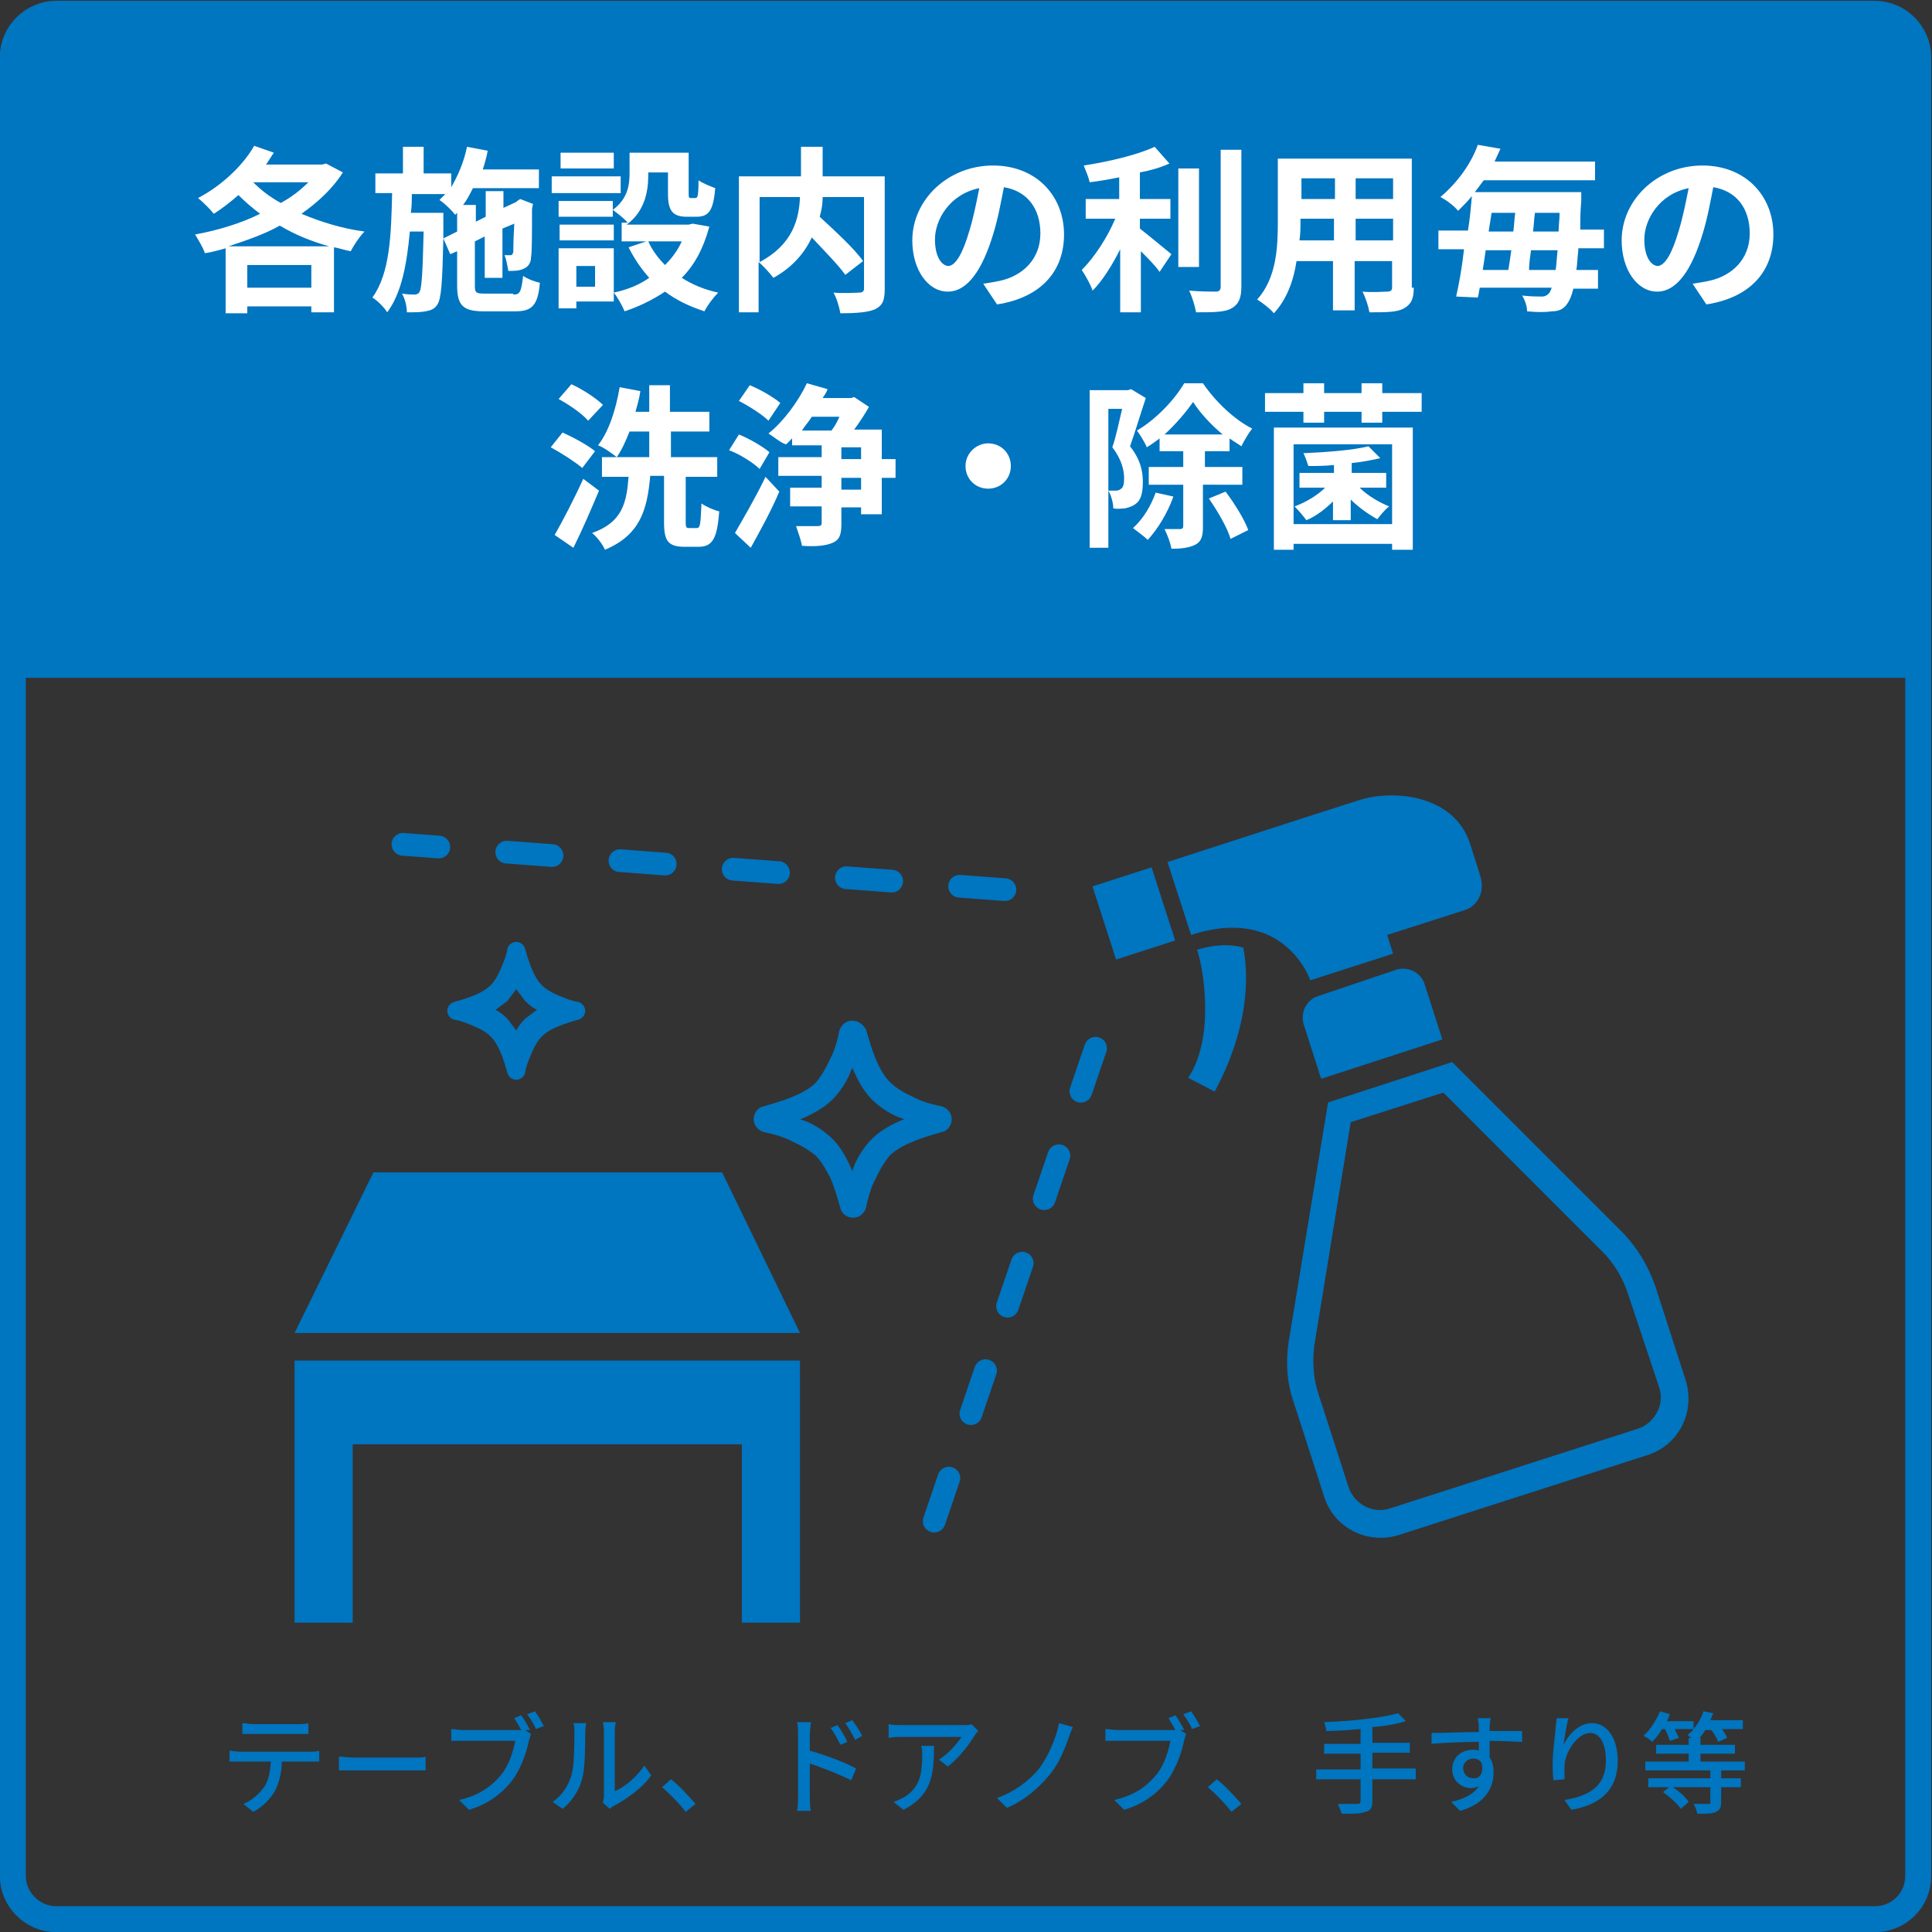 <?xml version="1.0" encoding="utf-8"?>
<!-- Generator: Adobe Illustrator 26.3.1, SVG Export Plug-In . SVG Version: 6.00 Build 0)  -->
<svg version="1.1" id="レイヤー_1" xmlns="http://www.w3.org/2000/svg" xmlns:xlink="http://www.w3.org/1999/xlink" x="0px"
	 y="0px" viewBox="0 0 196.1 196.1" style="enable-background:new 0 0 196.1 196.1;" xml:space="preserve">
<rect x="0" y="0" width="196.1" height="196.1" fill="#333333" stroke="none"/>
<style type="text/css">
	.st0{fill:#0075C0;}
	.st1{fill:none;stroke:#0075C0;stroke-width:2.638;stroke-miterlimit:10;}
	.st2{fill:#FFFFFF;}
	
		.st3{fill:none;stroke:#0075C0;stroke-width:2.305;stroke-linecap:round;stroke-linejoin:round;stroke-miterlimit:10;stroke-dasharray:4.61,6.915;}
</style>
<g>
	<g>
		<path class="st0" d="M194.6,68.8H0.6v-61c0-3.1,2.5-5.5,5.5-5.5h183c3.1,0,5.5,2.5,5.5,5.5V68.8z"/>
		<path class="st1" d="M190.3,194.8H5.7c-2.4,0-4.4-2-4.4-4.4V5.8c0-2.4,2-4.4,4.4-4.4h184.6c2.4,0,4.4,2,4.4,4.4v184.6
			C194.7,192.9,192.7,194.8,190.3,194.8z"/>
	</g>
	<g>
		<path class="st2" d="M34.8,17.5c-1,1.6-2.5,3-4.2,4.2c1.9,0.8,4.1,1.5,6.4,1.8c-0.5,0.5-1.1,1.4-1.4,2c-0.6-0.1-1.1-0.3-1.7-0.4
			v6.6h-2.3v-0.6h-6.5v0.7h-2.2v-6.6c-0.7,0.2-1.4,0.4-2.1,0.5c-0.2-0.6-0.7-1.4-1-1.9c2.2-0.4,4.6-1.1,6.6-2.1
			c-0.8-0.6-1.5-1.2-2.2-1.9c-0.8,0.7-1.7,1.4-2.5,1.9c-0.3-0.4-1.1-1.2-1.6-1.6c2.3-1.2,4.5-3.2,5.7-5.3l2,0.7
			c-0.3,0.4-0.5,0.8-0.8,1.2h5.7l0.4-0.1L34.8,17.5z M33.4,25c-1.8-0.5-3.5-1.2-5-2.1c-1.6,0.9-3.4,1.5-5.2,2.1H33.4z M31.6,29.2
			v-2.3h-6.5v2.3H31.6z M25.7,18.5c0.8,0.8,1.7,1.5,2.8,2.1c1.1-0.6,2-1.3,2.8-2.1H25.7z"/>
		<path class="st2" d="M52.1,29.9c0.7,0,0.8-0.3,1-1.9c0.4,0.3,1.2,0.6,1.7,0.7c-0.2,2.3-0.8,2.9-2.5,2.9h-3.2
			c-2.1,0-2.7-0.6-2.7-2.6v-3.5l-0.7,0.3L45,24.2c-0.1,4.4-0.2,6.1-0.6,6.7c-0.3,0.5-0.7,0.6-1.2,0.7c-0.5,0.1-1.1,0.1-1.9,0.1
			c0-0.6-0.2-1.4-0.5-1.9c0.6,0.1,1.1,0.1,1.3,0.1s0.4-0.1,0.5-0.3c0.2-0.4,0.3-1.9,0.4-6.1h-1.4c-0.3,3.2-0.8,6.2-2.3,8.2
			c-0.3-0.5-1-1.2-1.5-1.5c1.8-2.5,1.9-6.4,2-10.6h-1.7v-2h2.8v-2.7h2.1v2.7h2.8V19c0.7-1.2,1.3-2.6,1.6-4.1l2.1,0.4
			c-0.1,0.6-0.3,1.3-0.5,1.9h5.7v1.9H48c-0.3,0.6-0.6,1.2-1,1.7h1.3v1.7l1-0.5v-2.6h1.8v1.7l1.3-0.6l0.1-0.1l0.3-0.2l1.3,0.5
			L54,21.2c0,2.6,0,4.4-0.1,4.9c0,0.6-0.3,1-0.8,1.2c-0.4,0.2-1,0.2-1.5,0.2c-0.1-0.5-0.2-1.2-0.4-1.6c0.2,0,0.5,0,0.6,0
			c0.1,0,0.2,0,0.3-0.3c0-0.2,0-1.2,0.1-2.9l-1.2,0.5v5h-1.8v-4.2l-1,0.5V29c0,0.7,0.1,0.8,1,0.8H52.1z M46.4,23.5v-1.9l-0.2,0.2
			c-0.3-0.4-1.1-1.2-1.6-1.5c0.2-0.2,0.4-0.4,0.6-0.6h-3.4c0,0.6,0,1.3-0.1,1.9H45v0.8l0,1.8L46.4,23.5z"/>
		<path class="st2" d="M63,19.6h-7v-1.7h7V19.6z M72,23c-0.6,2.2-1.5,3.9-2.8,5.2c1.1,0.7,2.3,1.2,3.7,1.5c-0.5,0.5-1.1,1.3-1.4,1.9
			c-1.5-0.5-2.8-1.1-4-2c-1.2,0.8-2.6,1.5-4.1,2c-0.2-0.5-0.7-1.4-1.1-1.9v0.9h-3.8v0.7h-1.8v-6.1h5.6v4.5c1.4-0.3,2.6-0.8,3.6-1.5
			c-0.8-0.9-1.5-1.9-2.1-3.1l1.8-0.6h-2.5v-1.9h0.6c-0.3-0.4-1.1-1-1.5-1.3V22h-5.5v-1.6h5.5v0.9c1.5-1.1,1.7-2.5,1.7-3.7v-2.1h6v4
			c0,0.5,0,0.6,0.2,0.6h0.5c0.2,0,0.3-0.2,0.3-1.8c0.4,0.3,1.2,0.6,1.7,0.8c-0.2,2.2-0.6,2.9-1.9,2.9h-1c-1.4,0-1.9-0.6-1.9-2.3
			v-2.2h-2v0.3c0,1.7-0.4,3.7-2.2,5h6.3l0.4-0.1L72,23z M62.3,24.4h-5.5v-1.6h5.5V24.4z M62.3,17.1h-5.4v-1.6h5.4V17.1z M60.4,27
			h-1.9v2.1h1.9V27z M65.8,24.5c0.4,0.9,1,1.7,1.7,2.4c0.7-0.7,1.3-1.5,1.7-2.4H65.8z"/>
		<path class="st2" d="M89.8,29.3c0,1.2-0.2,1.7-1,2.1c-0.7,0.3-1.9,0.4-3.5,0.4c-0.1-0.6-0.4-1.6-0.7-2.1c1.1,0.1,2.3,0,2.6,0
			c0.3,0,0.5-0.1,0.5-0.4V20h-4.2c0,0.7-0.1,1.3-0.3,2c1.5,1.4,3.5,3.2,4.4,4.5l-1.8,1.4c-0.7-1-2.1-2.4-3.4-3.8
			c-0.7,1.5-1.9,3-3.9,4.1c-0.3-0.4-1-1.2-1.5-1.6v5.1H75V17.9h6.3v-3h2.2v3h6.3V29.3z M77.1,26.6c3.4-1.8,4-4.4,4.1-6.6h-4.1V26.6z
			"/>
		<path class="st2" d="M99.8,28.8c0.7-0.1,1.2-0.2,1.7-0.3c2.3-0.5,4.1-2.2,4.1-4.8c0-2.5-1.3-4.3-3.7-4.7c-0.3,1.5-0.6,3.2-1.1,4.8
			c-1.1,3.6-2.6,5.8-4.6,5.8c-2,0-3.6-2.2-3.6-5.2c0-4.1,3.6-7.6,8.2-7.6c4.4,0,7.2,3.1,7.2,7c0,3.7-2.3,6.4-6.8,7.1L99.8,28.8z
			 M98.4,23.4c0.4-1.3,0.7-2.8,1-4.3c-3,0.6-4.5,3.2-4.5,5.2c0,1.8,0.7,2.7,1.4,2.7C97,26.9,97.7,25.8,98.4,23.4z"/>
		<path class="st2" d="M115.7,23.2c0.9,0.7,2.7,2.2,3.2,2.6l-1.2,1.8c-0.4-0.6-1.2-1.4-1.9-2.1v6.2h-2.1v-6.4
			c-0.8,1.6-1.8,3.2-2.8,4.2c-0.2-0.6-0.7-1.5-1.1-2.1c1.3-1.3,2.6-3.3,3.4-5.2h-3v-2h3.4V18c-1,0.2-2.1,0.4-3,0.5
			c-0.1-0.5-0.4-1.2-0.6-1.7c2.6-0.4,5.5-1.1,7.2-1.9l1.5,1.7c-0.9,0.4-1.9,0.7-3,0.9v2.7h3.1v2h-3.1V23.2z M121.7,27.1h-2.1V17.1
			h2.1V27.1z M126,15.2v13.9c0,1.2-0.3,1.8-1,2.2c-0.7,0.4-1.9,0.4-3.6,0.4c-0.1-0.6-0.4-1.6-0.7-2.2c1.2,0.1,2.3,0.1,2.7,0.1
			c0.3,0,0.5-0.1,0.5-0.5V15.2H126z"/>
		<path class="st2" d="M143.5,29.2c0,1.2-0.3,1.7-1,2.1c-0.7,0.4-1.8,0.4-3.5,0.4c-0.1-0.6-0.4-1.5-0.7-2.1c1,0.1,2.2,0,2.5,0
			c0.3,0,0.5-0.1,0.5-0.4v-2.7h-3.8v5h-2.2v-5h-3.7c-0.3,2-1,3.9-2.3,5.3c-0.3-0.4-1.2-1.1-1.7-1.4c2-2.2,2.1-5.4,2.1-7.9v-6.4h13.6
			V29.2z M135.4,24.4v-2.2h-3.4v0.3c0,0.6,0,1.2-0.1,1.9H135.4z M132.1,18.1v2.1h3.4v-2.1H132.1z M141.4,18.1h-3.8v2.1h3.8V18.1z
			 M141.4,24.4v-2.2h-3.8v2.2H141.4z"/>
		<path class="st2" d="M160.2,25.4c-0.1,0.8-0.1,1.5-0.2,2h2.2v1.9h-2.5c-0.2,0.8-0.4,1.2-0.6,1.5c-0.4,0.6-0.9,0.8-1.6,0.8
			c-0.6,0.1-1.5,0.1-2.5,0c0-0.5-0.2-1.1-0.5-1.6c0.9,0.1,1.6,0.1,2,0.1c0.3,0,0.5-0.1,0.7-0.3c0.1-0.1,0.2-0.3,0.3-0.6h-7.3
			c-0.1,0.4-0.1,0.7-0.2,1l-2.2-0.1c0.3-1.3,0.6-3,0.8-4.8H146v-1.9h3c0.2-1.2,0.3-2.4,0.4-3.5c-0.4,0.5-0.9,1-1.4,1.5
			c-0.4-0.5-1.2-1.1-1.8-1.4c1.9-1.6,3.2-3.6,3.8-5.3l2.3,0.4c-0.2,0.4-0.4,0.9-0.6,1.3h10.2v1.9h-11.3c-0.3,0.4-0.6,0.8-0.9,1.2
			h10.8c0,0,0,0.7,0,0.9c-0.1,1.1-0.1,2-0.1,2.9h2.4v1.9H160.2z M150.8,25.4c-0.1,0.7-0.2,1.4-0.3,2h2.6c0.1-0.6,0.2-1.3,0.3-2
			H150.8z M151.4,21.6c-0.1,0.6-0.2,1.3-0.3,1.9h2.5c0.1-0.6,0.1-1.3,0.2-1.9H151.4z M157.9,27.4c0.1-0.6,0.1-1.2,0.2-2h-2.7
			c-0.1,0.7-0.2,1.4-0.2,2H157.9z M158.2,23.5c0-0.6,0.1-1.2,0.1-1.9h-2.5c-0.1,0.6-0.1,1.3-0.2,1.9H158.2z"/>
		<path class="st2" d="M171.8,28.8c0.7-0.1,1.2-0.2,1.7-0.3c2.3-0.5,4.1-2.2,4.1-4.8c0-2.5-1.3-4.3-3.7-4.7
			c-0.3,1.5-0.6,3.2-1.1,4.8c-1.1,3.6-2.6,5.8-4.6,5.8c-2,0-3.6-2.2-3.6-5.2c0-4.1,3.6-7.6,8.2-7.6c4.4,0,7.2,3.1,7.2,7
			c0,3.7-2.3,6.4-6.8,7.1L171.8,28.8z M170.4,23.4c0.4-1.3,0.7-2.8,1-4.3c-3,0.6-4.5,3.2-4.5,5.2c0,1.8,0.7,2.7,1.4,2.7
			C169,26.9,169.7,25.8,170.4,23.4z"/>
		<path class="st2" d="M59.1,47.5c-0.7-0.6-2.1-1.5-3.2-2.1l1.2-1.5c1.1,0.5,2.6,1.3,3.3,1.9L59.1,47.5z M60.8,49.8
			c-0.8,1.9-1.7,4-2.6,5.8l-1.9-1.3c0.8-1.4,2-3.7,2.9-5.7L60.8,49.8z M59.7,42.7c-0.6-0.7-1.9-1.6-3-2.2l1.3-1.5
			c1.1,0.5,2.5,1.4,3.2,2.1L59.7,42.7z M70.7,53.6c0.4,0,0.4-0.4,0.5-2.5c0.4,0.3,1.3,0.7,1.8,0.8c-0.2,2.8-0.7,3.6-2.1,3.6h-1.4
			c-1.7,0-2.1-0.6-2.1-2.5v-4.7H66c-0.3,3.4-1,6-4.6,7.5c-0.2-0.5-0.8-1.3-1.3-1.7c3.1-1.1,3.5-3.1,3.7-5.7h-2.7v-2h4.8v-2.6h-2
			c-0.4,1-0.8,1.9-1.3,2.6c-0.4-0.3-1.3-1-1.9-1.2c1.1-1.4,1.8-3.6,2.2-5.9l2.1,0.4c-0.1,0.7-0.3,1.4-0.5,2.1h1.4v-2.7h2.1v2.7H72v2
			h-3.9v2.6h4.7v2h-3.2V53c0,0.6,0.1,0.6,0.4,0.6H70.7z"/>
		<path class="st2" d="M77.1,47.6c-0.6-0.6-2-1.5-3.1-1.9l1-1.6c1,0.4,2.4,1.2,3.1,1.8L77.1,47.6z M74.6,54.1
			c0.8-1.4,2.1-3.6,3.1-5.7l1.4,1.5c-0.8,1.9-1.9,3.9-2.9,5.7L74.6,54.1z M78,42.7c-0.6-0.6-2-1.5-3-2l1.1-1.6
			c1,0.4,2.4,1.2,3.1,1.8L78,42.7z M90.9,48.5h-1.4v3.7h-2.1v-0.7h-2v1.7c0,1.1-0.2,1.6-0.9,1.9c-0.7,0.3-1.7,0.4-3.1,0.3
			c-0.1-0.6-0.4-1.4-0.6-2c0.9,0,1.9,0,2.2,0c0.3,0,0.4-0.1,0.4-0.3v-1.7h-3.2v-1.9h3.2v-1.2h-4.4v-1.9h4.4v-1.2h-3v-0.7
			c-0.2,0.2-0.4,0.4-0.6,0.6C79.3,45,78.5,44.3,78,44c1.5-1.2,3-3.2,3.9-5.1l2.1,0.6c-0.1,0.3-0.3,0.6-0.5,0.9h2.9l0.3-0.1l1.5,1
			c-0.4,0.7-0.9,1.5-1.5,2.3h2.8v3h1.4V48.5z M82.4,42.3c-0.3,0.5-0.7,0.9-1,1.4h3c0.3-0.4,0.6-0.9,0.8-1.4H82.4z M85.4,46.6h2v-1.2
			h-2V46.6z M87.4,48.5h-2v1.2h2V48.5z"/>
		<path class="st2" d="M100.3,45c1.3,0,2.3,1,2.3,2.3c0,1.3-1,2.3-2.3,2.3c-1.3,0-2.3-1-2.3-2.3C98,46,99.1,45,100.3,45z"/>
		<path class="st2" d="M116.3,40.4c-0.5,1.5-1.1,3.5-1.6,4.9c1.1,1.4,1.3,2.6,1.3,3.6c0,1.2-0.2,1.9-0.8,2.3c-0.3,0.2-0.6,0.3-1,0.4
			c-0.3,0-0.7,0.1-1.2,0c0-0.5-0.2-1.3-0.5-1.8c0.3,0,0.6,0,0.8,0c0.2,0,0.4-0.1,0.5-0.2c0.2-0.1,0.3-0.5,0.3-1
			c0-0.8-0.2-1.9-1.2-3.2c0.4-1.1,0.7-2.7,1-3.9h-1.4v14.1h-1.9v-16h3.9l0.3-0.1L116.3,40.4z M119.1,50.4c-0.6,1.7-1.6,3.3-2.6,4.4
			c-0.3-0.3-1.1-0.9-1.5-1.2c1-0.9,1.8-2.2,2.3-3.6L119.1,50.4z M122.1,49.3v4.2c0,1-0.2,1.5-0.8,1.8c-0.6,0.3-1.4,0.4-2.4,0.4
			c-0.1-0.6-0.4-1.4-0.7-2c0.7,0,1.3,0,1.6,0c0.2,0,0.3-0.1,0.3-0.3v-4.2h-3.5v-1.8h3.5v-1.6h-2.4v-1.3c-0.4,0.3-0.8,0.6-1.3,0.9
			c-0.2-0.5-0.7-1.3-1-1.7c1.9-1.1,3.8-3.1,4.8-4.8h1.9c1.3,1.9,3.2,3.7,5,4.6c-0.4,0.5-0.8,1.2-1.1,1.8c-0.4-0.3-0.8-0.5-1.2-0.8
			v1.3h-2.5v1.6h3.8v1.8H122.1z M124.1,44.1c-1.2-1-2.3-2.2-3-3.3c-0.7,1-1.7,2.2-2.9,3.3H124.1z M124.4,49.9
			c0.9,1.2,1.9,2.8,2.3,3.9l-1.8,0.9c-0.3-1.1-1.3-2.8-2.2-4.1L124.4,49.9z"/>
		<path class="st2" d="M144.3,39.9v1.9h-4v1.1h-2.1v-1.1h-3.8v1.1h-2.1v-1.1h-3.9v-1.9h3.9v-1h2.1v1h3.8v-1h2.1v1H144.3z
			 M129.3,43.4h14.1v12.4h-2.1v-0.6h-10v0.6h-2V43.4z M131.3,45.1v8.1h10v-8.1H131.3z M135.4,50.8c-0.8,0.8-1.8,1.6-2.8,2
			c-0.3-0.4-0.8-1-1.2-1.4c1.1-0.4,2.3-1.1,3.1-1.9h-2.6V48h3.5v-0.8c-0.9,0.1-1.8,0.1-2.6,0.1c-0.1-0.3-0.3-0.9-0.5-1.3
			c2.3-0.1,5-0.3,6.6-0.7l1.2,1.2c-0.8,0.2-1.9,0.4-2.9,0.5v1h3.5v1.5H138c0.8,0.8,2,1.5,3,1.9c-0.4,0.3-0.9,0.9-1.2,1.3
			c-0.9-0.5-1.9-1.2-2.7-2v2.1h-1.8V50.8z"/>
	</g>
	<g>
		<path class="st0" d="M31.5,177.8c0.2,0,0.7,0,0.9-0.1v1.1c-0.3,0-0.6,0-0.9,0h-2.9c0,1.2-0.3,2.2-0.7,3c-0.4,0.7-1.2,1.6-2.2,2.1
			l-1-0.8c0.8-0.3,1.6-1,2.1-1.7c0.5-0.7,0.6-1.6,0.7-2.6h-3.2c-0.3,0-0.7,0-1,0v-1.1c0.3,0,0.7,0.1,1,0.1H31.5z M25.7,176
			c-0.4,0-0.8,0-1.1,0v-1.1c0.3,0,0.7,0.1,1.1,0.1h4.5c0.3,0,0.8,0,1.1-0.1v1.1c-0.4,0-0.8,0-1.1,0H25.7z"/>
		<path class="st0" d="M34.4,178.3c0.4,0,1,0.1,1.6,0.1h6c0.5,0,1,0,1.2-0.1v1.4c-0.2,0-0.7,0-1.2,0h-6c-0.6,0-1.3,0-1.6,0V178.3z"
			/>
		<path class="st0" d="M53.3,175.6l0.6,0.4c-0.1,0.2-0.1,0.4-0.2,0.6c-0.2,1.1-0.8,2.9-1.7,4.1c-1,1.3-2.4,2.4-4.4,3l-1-1
			c2.2-0.5,3.4-1.5,4.3-2.6c0.8-1,1.2-2.4,1.4-3.4H47c-0.5,0-0.9,0-1.2,0v-1.2c0.3,0,0.8,0.1,1.2,0.1h5.4c0.1,0,0.3,0,0.5,0
			c-0.2-0.4-0.5-0.9-0.7-1.2l0.7-0.3c0.3,0.4,0.7,1.1,0.9,1.5L53.3,175.6z M54.3,173.7c0.3,0.4,0.7,1.1,0.9,1.5l-0.8,0.3
			c-0.2-0.5-0.6-1.1-0.9-1.5L54.3,173.7z"/>
		<path class="st0" d="M56.1,182.9c1-0.7,1.6-1.7,1.9-2.7c0.3-1,0.3-3.2,0.3-4.4c0-0.4,0-0.6-0.1-0.9h1.3c0,0.1-0.1,0.5-0.1,0.9
			c0,1.3,0,3.6-0.3,4.7c-0.3,1.2-1,2.3-2,3.1L56.1,182.9z M61.2,183c0-0.2,0.1-0.4,0.1-0.7v-6.6c0-0.5-0.1-0.8-0.1-0.9h1.3
			c0,0.1-0.1,0.4-0.1,0.9v6.1c1-0.4,2.2-1.4,3-2.6l0.7,1c-0.9,1.3-2.5,2.4-3.8,3.1c-0.2,0.1-0.3,0.2-0.4,0.3L61.2,183z"/>
		<path class="st0" d="M69.6,183.9c-0.7-0.9-1.6-1.8-2.4-2.5l0.9-0.8c0.8,0.6,1.8,1.7,2.5,2.5L69.6,183.9z"/>
		<path class="st0" d="M82.2,177.7c1.5,0.4,3.6,1.2,4.7,1.8l-0.5,1.2c-1.2-0.6-3-1.3-4.2-1.7l0,3.4c0,0.3,0,1,0.1,1.4h-1.4
			c0.1-0.4,0.1-1,0.1-1.4v-6.4c0-0.4,0-0.9-0.1-1.2h1.4c0,0.4-0.1,0.8-0.1,1.2V177.7z M85.3,177.1c-0.3-0.6-0.6-1.2-1-1.7l0.7-0.3
			c0.3,0.4,0.8,1.2,1,1.7L85.3,177.1z M86.8,176.6c-0.3-0.6-0.6-1.1-1-1.7l0.7-0.3c0.3,0.4,0.8,1.1,1,1.6L86.8,176.6z"/>
		<path class="st0" d="M99.3,175.7c-0.1,0.1-0.3,0.3-0.4,0.5c-0.5,0.8-1.5,2.2-2.7,3.1l-0.9-0.7c1-0.6,1.9-1.7,2.3-2.3h-6.1
			c-0.4,0-0.8,0-1.3,0.1V175c0.4,0.1,0.9,0.1,1.3,0.1h6.2c0.3,0,0.8,0,0.9-0.1L99.3,175.7z M94.8,177.2c0,2.9-0.2,5-3.1,6.5l-1-0.8
			c0.3-0.1,0.7-0.3,1.1-0.5c1.6-1,1.8-2.4,1.8-4.3c0-0.3,0-0.6-0.1-0.9H94.8z"/>
		<path class="st0" d="M108.5,176.3c-0.4,1.2-1.1,2.9-2.1,4c-1,1.2-2.5,2.5-4.2,3.2l-1-1c1.7-0.6,3.2-1.7,4.2-2.9
			c1-1.3,1.8-3.2,2.1-4.7l1.4,0.4C108.8,175.5,108.6,176,108.5,176.3z"/>
		<path class="st0" d="M119.8,175.6l0.6,0.4c-0.1,0.2-0.1,0.4-0.2,0.6c-0.2,1.1-0.8,2.9-1.7,4.1c-1,1.3-2.4,2.4-4.4,3l-1-1
			c2.2-0.5,3.4-1.5,4.3-2.6c0.8-1,1.2-2.4,1.4-3.4h-5.4c-0.5,0-0.9,0-1.2,0v-1.2c0.3,0,0.8,0.1,1.2,0.1h5.4c0.1,0,0.3,0,0.5,0
			c-0.2-0.4-0.5-0.9-0.7-1.2l0.7-0.3c0.3,0.4,0.7,1.1,0.9,1.5L119.8,175.6z M120.9,173.7c0.3,0.4,0.7,1.1,0.9,1.5l-0.8,0.3
			c-0.2-0.5-0.6-1.1-0.9-1.5L120.9,173.7z"/>
		<path class="st0" d="M125,183.9c-0.7-0.9-1.6-1.8-2.4-2.5l0.9-0.8c0.8,0.6,1.8,1.7,2.5,2.5L125,183.9z"/>
		<path class="st0" d="M143.7,180.6h-4.4v2.2c0,0.7-0.2,1-0.7,1.1c-0.5,0.2-1.2,0.2-2.4,0.2c-0.1-0.3-0.3-0.7-0.4-1c0.9,0,1.8,0,2,0
			c0.2,0,0.3-0.1,0.3-0.3v-2.2h-4.5v-1h4.5V178h-3.7v-1h3.7v-1.5c-1.2,0.1-2.4,0.2-3.5,0.2c0-0.3-0.1-0.7-0.2-0.9
			c2.6-0.1,5.7-0.4,7.5-0.9l0.8,0.8c-1,0.3-2.1,0.5-3.4,0.6v1.6h3.8v1h-3.8v1.6h4.4V180.6z"/>
		<path class="st0" d="M154.5,176.8c-0.7,0-1.7-0.1-3.3-0.1c0,0.6,0,1.2,0,1.7c0.3,0.4,0.4,0.9,0.4,1.5c0,1.5-0.8,3.2-3.4,3.9
			l-0.9-0.9c1.3-0.3,2.3-0.8,2.8-1.6c-0.2,0.1-0.5,0.2-0.8,0.2c-0.9,0-1.9-0.7-1.9-1.9c0-1.2,0.9-2,2.1-2c0.2,0,0.4,0,0.6,0.1l0-0.9
			c-1.7,0-3.5,0.1-4.8,0.2l0-1.1c1.2,0,3.3-0.1,4.8-0.1c0-0.2,0-0.4,0-0.6c0-0.3-0.1-0.6-0.1-0.8h1.3c0,0.1-0.1,0.6-0.1,0.8
			c0,0.1,0,0.3,0,0.5h3.3L154.5,176.8z M149.6,180.5c0.6,0,1-0.5,0.8-1.5c-0.2-0.4-0.5-0.5-0.9-0.5c-0.5,0-1,0.4-1,1
			C148.6,180.2,149,180.5,149.6,180.5z"/>
		<path class="st0" d="M159.2,174.4c-0.2,0.7-0.4,2-0.5,2.7c0.5-1,1.5-2.2,2.9-2.2c1.5,0,2.6,1.5,2.6,3.8c0,3.1-1.9,4.5-4.7,5
			l-0.7-1c2.4-0.4,4.2-1.3,4.2-4c0-1.7-0.6-2.8-1.6-2.8c-1.3,0-2.6,2-2.6,3.4c0,0.4,0,0.7,0,1.3l-1.1,0.1c-0.1-0.4-0.1-1.1-0.1-1.8
			c0-1,0.2-2.5,0.3-3.5c0-0.4,0.1-0.7,0.1-1L159.2,174.4z"/>
		<path class="st0" d="M174.7,179.7v0.8h2v0.9h-2v1.5c0,0.5-0.1,0.8-0.5,1c-0.4,0.2-1,0.2-1.9,0.2c-0.1-0.3-0.2-0.7-0.4-1
			c0.7,0,1.3,0,1.5,0c0.2,0,0.2,0,0.2-0.2v-1.5h-3.8c0.6,0.4,1.3,1,1.6,1.5l-0.8,0.7c-0.3-0.5-1.1-1.2-1.8-1.7l0.6-0.5h-2.1v-0.9
			h6.3v-0.8H167v-0.9h4.4V178h-3.3v-0.9h3.3v-0.7h0.3c-0.2-0.1-0.3-0.2-0.4-0.3c0.2-0.2,0.4-0.3,0.6-0.6H170
			c0.1,0.3,0.3,0.6,0.4,0.9l-0.9,0.3c-0.1-0.3-0.3-0.8-0.5-1.2h-0.3c-0.3,0.5-0.7,1-1,1.3c-0.2-0.2-0.6-0.5-0.9-0.6
			c0.7-0.6,1.3-1.6,1.7-2.5l1,0.3c-0.1,0.2-0.2,0.5-0.3,0.7h2.7v0.8c0.4-0.5,0.8-1.1,1-1.8l1,0.2c-0.1,0.2-0.2,0.5-0.3,0.7h3.3v0.9
			h-2.1c0.2,0.3,0.4,0.6,0.5,0.9l-0.9,0.4c-0.1-0.3-0.4-0.8-0.7-1.2h-0.6c-0.2,0.3-0.4,0.6-0.6,0.8h0.1v0.7h3.5v0.9h-3.5v0.8h4.5
			v0.9H174.7z"/>
	</g>
	<g>
		<g>
			<path class="st0" d="M133,99.5l8.4-2.7l-0.6-1.9l7.8-2.5c1.4-0.4,2.1-1.9,1.7-3.3c-0.1-0.4-0.4-1.3-1.1-3.5
				c-1.6-4.9-7.7-5.5-11.2-4.4s-19.5,6.3-19.5,6.3l2.4,7.4C130.4,91.8,133,99.5,133,99.5z"/>
			
				<rect x="111.9" y="88.8" transform="matrix(0.952 -0.307 0.307 0.952 -22.903 39.784)" class="st0" width="6.3" height="7.8"/>
			<path class="st0" d="M126.2,96.2c0,0-1.7-0.7-4.7,0.2c0.7,2,1.8,9-0.9,13l2.7,1.4C123.2,110.8,127.6,103.8,126.2,96.2z"/>
			<path class="st0" d="M133.8,101.1c-1.2,0.4-1.8,1.6-1.5,2.8l1.8,5.6l12.3-4l-1.8-5.6c-0.4-1.2-1.6-1.8-2.8-1.5L133.8,101.1z"/>
			<path class="st0" d="M164.8,125.2l-17.4-17.4l-12.6,4.1l-4,24.3c-0.3,2-0.2,4.1,0.5,6.1l3.1,9.6c1,3.2,4.4,4.9,7.6,3.9l25.2-8.1
				c3.2-1,4.9-4.4,3.9-7.6l-3.1-9.6C167.3,128.5,166.2,126.7,164.8,125.2z M168.4,140.8c0.6,1.7-0.4,3.6-2.1,4.2l-25.2,8.1
				c-1.7,0.6-3.6-0.4-4.2-2.1l-3.1-9.6c-0.5-1.5-0.6-3.2-0.4-4.8l3.7-22.7l9.4-3l16.2,16.2c1.1,1.1,2,2.6,2.5,4.1L168.4,140.8
				L168.4,140.8z"/>
		</g>
		<g>
			<polygon class="st0" points="73.3,119 37.9,119 29.9,135.3 81.2,135.3 			"/>
			<polygon class="st0" points="29.9,143.3 29.9,164.7 35.8,164.7 35.8,146.6 75.3,146.6 75.3,164.7 81.2,164.7 81.2,143.3 
				81.2,138.1 29.9,138.1 			"/>
		</g>
		<line class="st3" x1="102" y1="90.3" x2="40.9" y2="85.7"/>
		<line class="st3" x1="111.2" y1="106.4" x2="93.9" y2="157.1"/>
		<g>
			<g>
				<g>
					<path class="st0" d="M86.5,108.3c0,0.1,0.1,0.2,0.1,0.3c0.4,0.9,1,2.1,1.9,3c0.9,0.9,2.1,1.6,3,1.9c0.1,0,0.2,0.1,0.3,0.1
						c-0.1,0-0.2,0.1-0.3,0.1c-0.9,0.4-2.1,1-3,1.9c-0.9,0.9-1.6,2.1-1.9,3c0,0.1-0.1,0.2-0.1,0.3c0-0.1-0.1-0.2-0.1-0.3
						c-0.4-0.9-1-2.1-1.9-3c-0.9-0.9-2.1-1.6-3-1.9c-0.1,0-0.2-0.1-0.3-0.1c0.1,0,0.2-0.1,0.3-0.1c0.9-0.4,2.1-1,3-1.9
						c0.9-0.9,1.6-2.1,1.9-3C86.5,108.5,86.5,108.4,86.5,108.3 M86.5,103.6c-0.6,0-1.1,0.4-1.3,1c-0.2,1-0.5,2.1-1,3
						c-0.4,0.9-0.9,1.7-1.4,2.3c-0.5,0.5-1.3,1-2.3,1.4c-0.9,0.4-2,0.7-3,1c-0.6,0.1-1,0.7-1,1.3s0.4,1.1,1,1.3c1,0.2,2.1,0.5,3,1
						c0.9,0.4,1.7,0.9,2.3,1.4c0.5,0.5,1,1.3,1.5,2.3c0.4,0.9,0.7,2,1,3c0.1,0.6,0.7,1,1.3,1c0.6,0,1.1-0.4,1.3-1c0.2-1,0.5-2.1,1-3
						c0.4-0.9,0.9-1.7,1.4-2.3c0.5-0.5,1.3-1,2.3-1.4c0.9-0.4,2-0.7,3-1c0.6-0.1,1-0.7,1-1.3c0-0.6-0.4-1.1-1-1.3
						c-1-0.2-2.1-0.5-3-1c-0.9-0.4-1.7-0.9-2.3-1.5c-0.5-0.5-1-1.3-1.4-2.3c-0.4-0.9-0.7-2-1-3C87.7,104.1,87.2,103.6,86.5,103.6
						C86.5,103.6,86.5,103.6,86.5,103.6L86.5,103.6z"/>
				</g>
			</g>
		</g>
		<g>
			<g>
				<g>
					<path class="st0" d="M52.4,100.4c0.3,0.4,0.6,0.8,0.9,1.2c0.4,0.4,0.8,0.7,1.2,0.9c-0.4,0.3-0.8,0.6-1.2,0.9
						c-0.4,0.4-0.7,0.8-0.9,1.2c-0.3-0.4-0.6-0.8-0.9-1.2c-0.4-0.4-0.8-0.7-1.2-0.9c0.4-0.3,0.8-0.6,1.2-0.9
						C51.8,101.2,52.1,100.8,52.4,100.4 M52.4,95.6c-0.4,0-0.8,0.3-0.9,0.7c-0.1,0.7-0.4,1.4-0.7,2.1c-0.3,0.7-0.6,1.2-1,1.6
						c-0.4,0.4-0.9,0.7-1.6,1c-0.7,0.3-1.4,0.5-2.1,0.7c-0.4,0.1-0.7,0.5-0.7,0.9c0,0.4,0.3,0.8,0.7,0.9c0.7,0.1,1.4,0.4,2.1,0.7
						c0.7,0.3,1.2,0.6,1.6,1c0.4,0.4,0.7,0.9,1,1.6c0.3,0.7,0.5,1.4,0.7,2.1c0.1,0.4,0.5,0.7,0.9,0.7c0.4,0,0.8-0.3,0.9-0.7
						c0.1-0.7,0.4-1.4,0.7-2.1c0.3-0.7,0.6-1.2,1-1.6c0.4-0.4,0.9-0.7,1.6-1c0.7-0.3,1.4-0.5,2.1-0.7c0.4-0.1,0.7-0.5,0.7-0.9
						c0-0.4-0.3-0.8-0.7-0.9c-0.7-0.1-1.4-0.4-2.1-0.7c-0.7-0.3-1.2-0.6-1.6-1c-0.4-0.4-0.7-0.9-1-1.6c-0.3-0.7-0.5-1.4-0.7-2.1
						C53.2,95.9,52.8,95.6,52.4,95.6C52.4,95.6,52.4,95.6,52.4,95.6L52.4,95.6z"/>
				</g>
			</g>
		</g>
	</g>
</g>
</svg>
